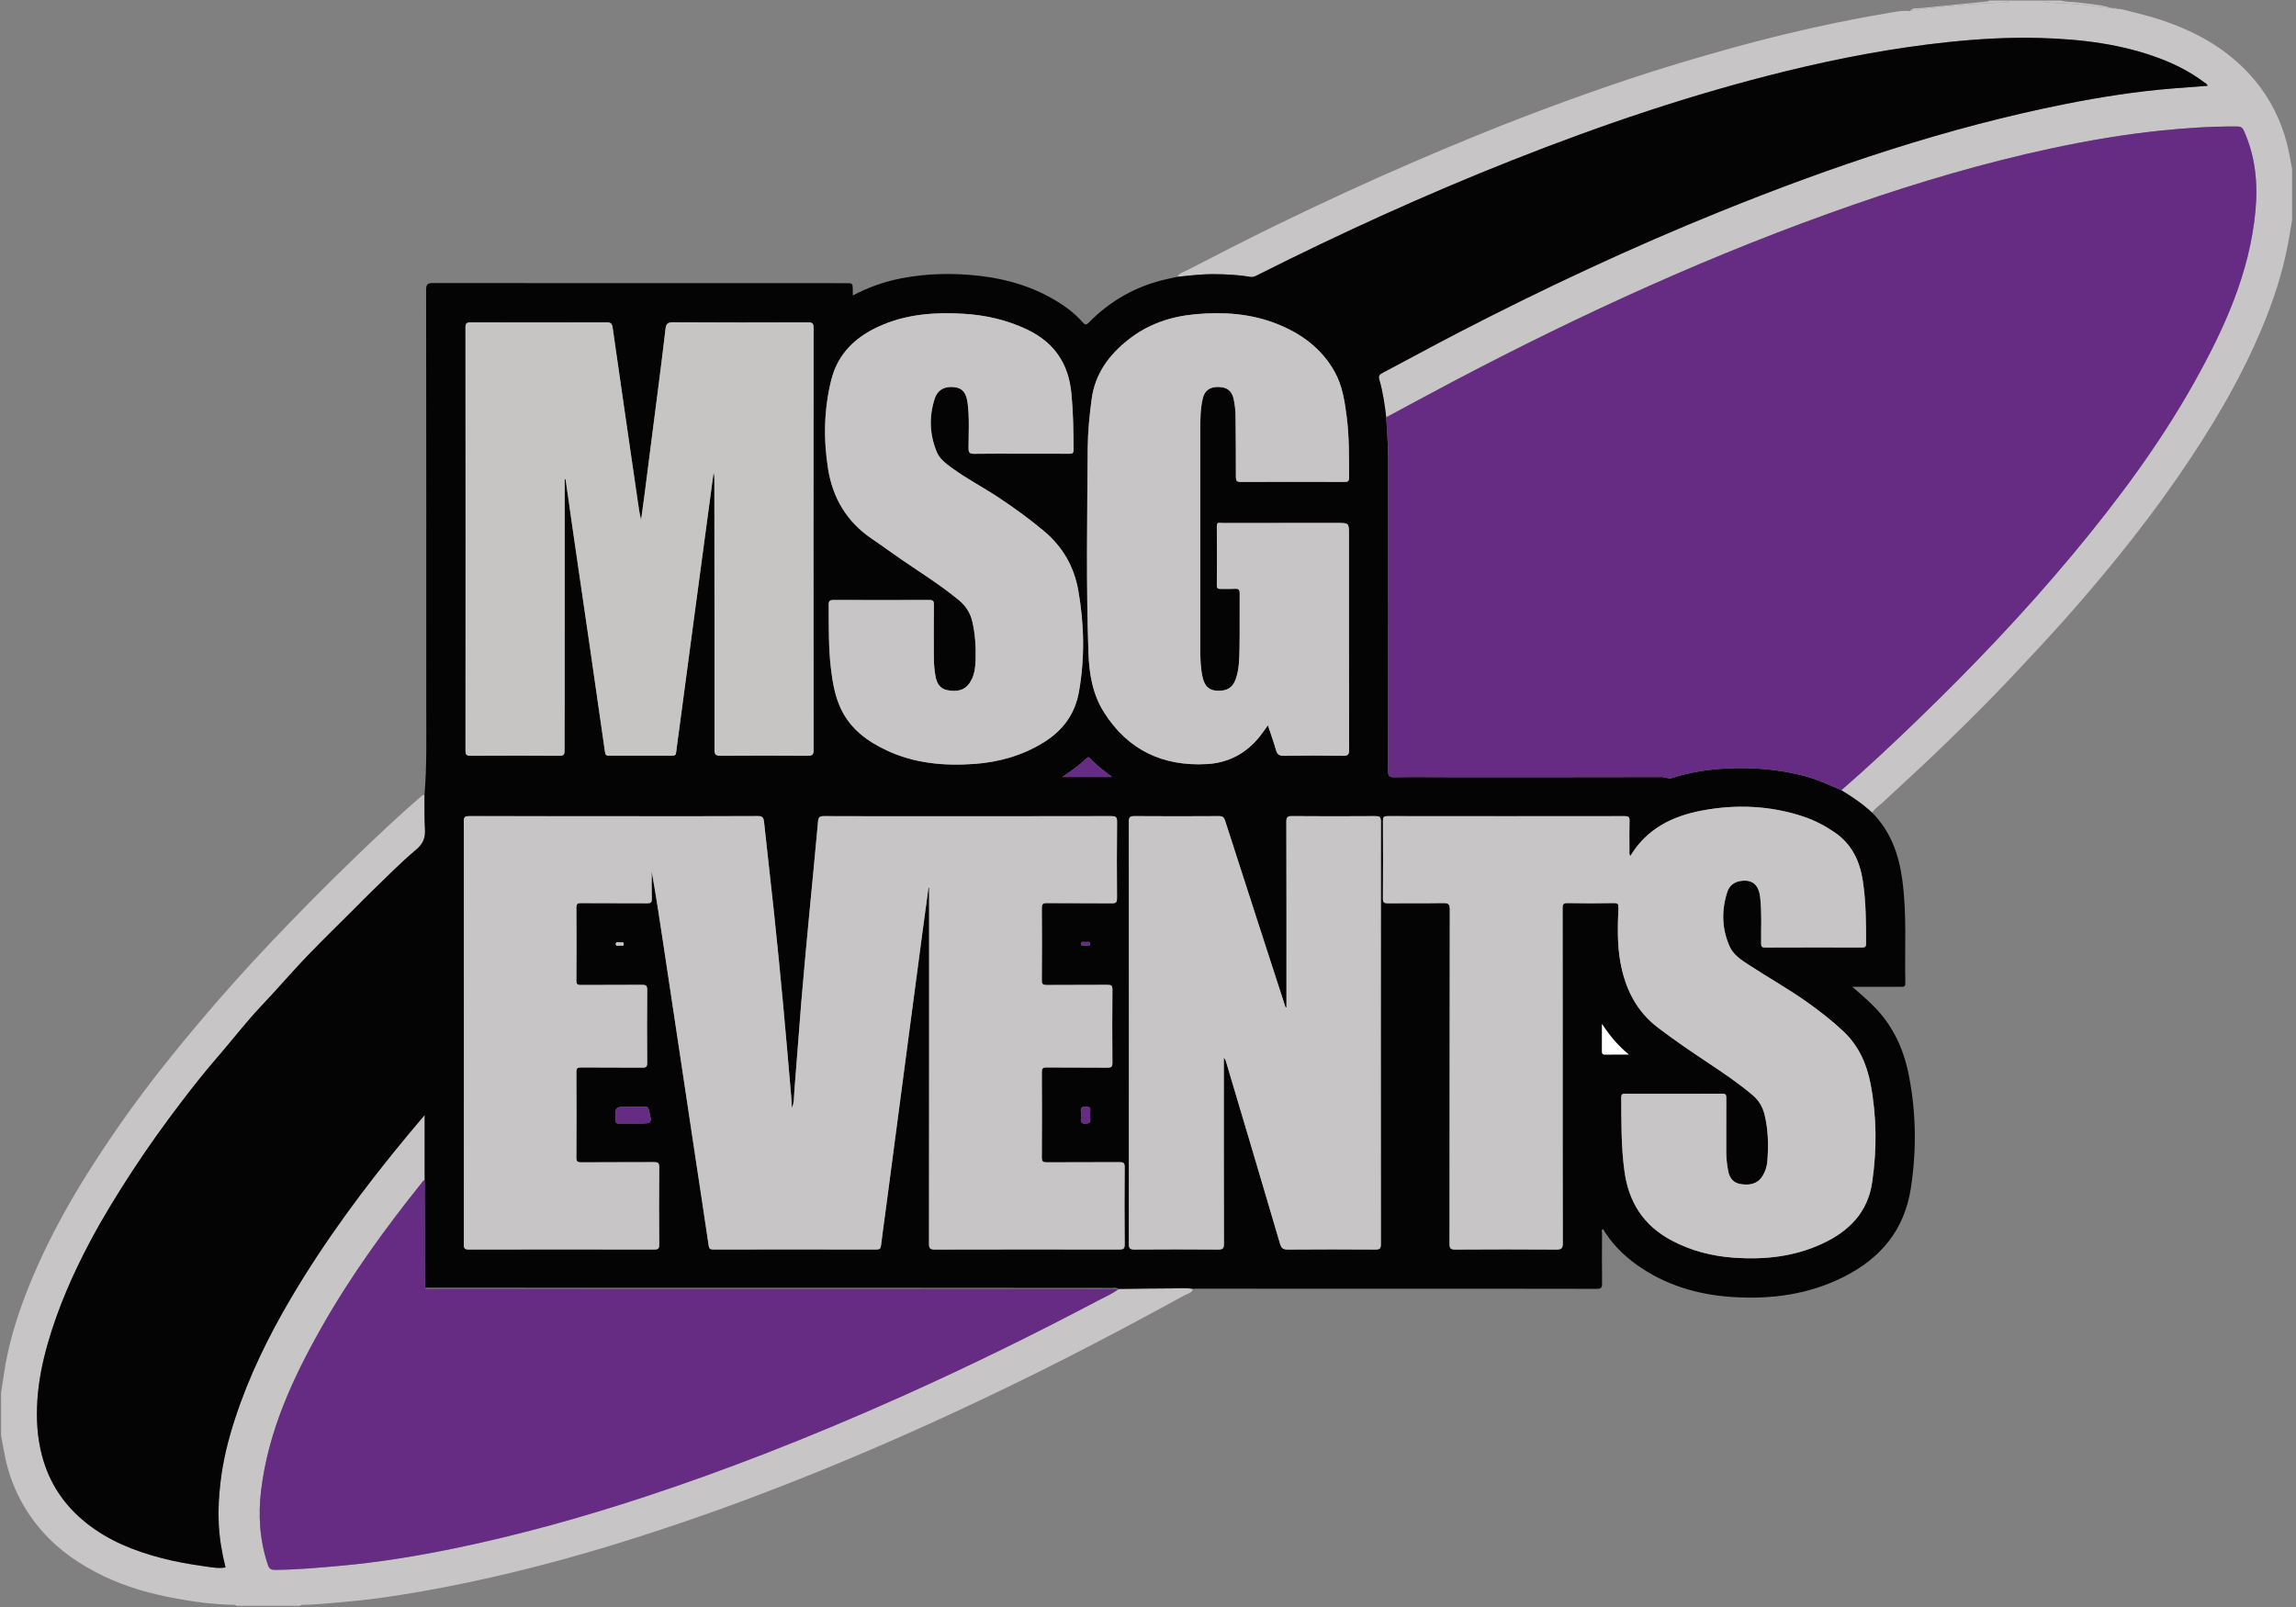 <?xml version="1.0" encoding="UTF-8"?>
<svg width="520px" height="364px" viewBox="0 0 520 364" version="1.1" xmlns="http://www.w3.org/2000/svg" xmlns:xlink="http://www.w3.org/1999/xlink">
    <rect x="0" y="0" width="520" height="364" fill="#808080" stroke="none"/>
    <!-- Generator: Sketch 43 (38999) - http://www.bohemiancoding.com/sketch -->
    <title>logo</title>
    <desc>Created with Sketch.</desc>
    <defs></defs>
    <g id="Page-1" stroke="none" stroke-width="1" fill="none" fill-rule="evenodd">
        <g id="logo">
            <path d="M266.626,62.706 C267.137,61.803 268.139,61.588 268.948,61.172 C275.55,57.774 282.145,54.36 288.82,51.11 C299.142,46.084 309.558,41.259 320.104,36.714 C328.995,32.881 337.936,29.179 346.989,25.752 C358.348,21.452 369.81,17.443 381.458,13.973 C388.619,11.839 395.81,9.818 403.068,8.042 C410.921,6.121 418.83,4.442 426.797,3.103 C428.668,2.788 430.614,2.304 432.58,2.502 C434.078,2.105 435.623,2.025 437.152,1.85 C442.799,1.2 448.46,0.683 454.149,0.569 C454.414,0.564 454.876,0.708 454.8,0.132 L462.96,0.132 C462.916,0.799 463.443,0.549 463.732,0.568 C465.161,0.661 466.592,0.712 468.023,0.777 C471.44,0.934 474.815,1.494 478.215,1.815 L478.184,1.806 C478.611,2.121 479.122,1.964 479.587,2.06 C479.984,1.991 480.359,2.036 480.759,2.144 C483.089,2.777 485.454,3.291 487.762,3.994 C496.6,6.687 504.528,10.858 510.588,18.086 C514.13,22.312 516.536,27.099 517.921,32.403 C518.427,34.338 518.726,36.327 519.119,38.292 L519.119,49.812 C518.807,51.632 518.52,53.457 518.181,55.271 C516.954,61.818 514.88,68.107 512.316,74.241 C507.308,86.215 500.671,97.273 493.322,107.927 C488.98,114.219 484.379,120.315 479.56,126.252 C475.544,131.2 471.427,136.055 467.179,140.806 C463.245,145.206 459.211,149.509 455.162,153.802 C450.692,158.543 446.068,163.127 441.409,167.673 C436.442,172.519 431.309,177.196 426.224,181.919 C425.467,182.622 424.583,183.189 424.009,184.079 C421.878,182.114 419.504,180.481 417.026,178.992 C423.042,173.786 428.834,168.337 434.549,162.809 C446.771,150.992 458.495,138.705 469.38,125.634 C479.594,113.37 489.109,100.606 496.923,86.657 C503.738,74.49 509.49,61.906 510.814,47.77 C511.398,41.525 510.802,35.426 508.201,29.62 C507.88,28.903 507.497,28.651 506.69,28.646 C500.849,28.613 495.039,28.995 489.231,29.599 C480.969,30.459 472.798,31.857 464.685,33.594 C449.466,36.851 434.567,41.243 419.872,46.343 C388.459,57.244 358.311,71.014 328.926,86.506 C323.917,89.147 318.943,91.853 313.952,94.529 C313.611,91.675 313.212,88.827 312.413,86.063 C312.176,85.241 312.311,84.89 313.062,84.495 C318.884,81.435 324.651,78.268 330.493,75.248 C349.829,65.252 369.522,56.025 389.709,47.869 C415.062,37.626 440.891,28.911 467.764,23.56 C475.794,21.961 483.877,20.7 492.044,20.041 C494.688,19.828 497.332,19.637 500.009,19.434 C499.822,18.978 499.438,18.82 499.129,18.588 C496.14,16.347 492.854,14.651 489.374,13.323 C480.53,9.948 471.281,8.858 461.908,8.602 C454.991,8.413 448.088,8.812 441.209,9.536 C428.811,10.84 416.593,13.16 404.489,16.124 C383.319,21.309 362.733,28.286 342.484,36.298 C322.804,44.084 303.569,52.856 284.671,62.376 C284.202,62.612 283.767,62.809 283.202,62.713 C280.518,62.256 277.807,62.13 275.089,62.1 C272.25,62.064 269.44,62.405 266.626,62.706 Z" id="Shape" fill="#C7C5C5"></path>
            <path d="M0.24,315.491 C0.471,313.981 0.709,312.472 0.933,310.961 C1.829,304.919 3.567,299.107 5.742,293.416 C10.698,280.446 17.67,268.566 25.471,257.148 C30.189,250.241 35.242,243.58 40.539,237.102 C44.702,232.011 48.975,227.022 53.355,222.117 C58.809,216.01 64.48,210.117 70.22,204.283 C73.665,200.78 77.167,197.334 80.703,193.929 C85.442,189.366 90.214,184.829 95.209,180.539 C95.477,180.308 95.709,179.997 96.136,180.117 C96.161,182.674 96.082,185.237 96.243,187.784 C96.37,189.8 95.818,191.149 94.164,192.531 C90.66,195.458 87.47,198.762 84.168,201.93 C82.9,203.147 81.681,204.413 80.438,205.657 C76.876,209.218 73.263,212.731 69.766,216.355 C67.012,219.208 64.403,222.2 61.724,225.126 C60.013,226.995 58.24,228.811 56.586,230.73 C54.017,233.71 51.562,236.789 48.99,239.766 C46.17,243.031 43.5,246.418 40.893,249.845 C37.122,254.801 33.498,259.868 30.081,265.085 C26.613,270.38 23.299,275.76 20.336,281.351 C16.466,288.654 13.161,296.197 10.861,304.157 C9.625,308.433 8.742,312.797 8.458,317.219 C8.189,321.399 8.427,325.587 9.511,329.707 C11.154,335.952 14.533,340.978 19.557,344.982 C24.616,349.013 30.452,351.323 36.632,352.934 C39.831,353.768 43.084,354.337 46.345,354.783 C47.883,354.993 49.476,355.327 51.074,355.039 C49.273,347.814 49.15,342.336 49.97,335.457 C50.54,330.669 51.723,325.982 53.22,321.384 C56.35,311.773 60.761,302.76 65.882,294.072 C73.608,280.96 82.652,268.795 92.36,257.103 C93.568,255.648 94.795,254.207 96.177,252.565 L96.177,267.227 C96.006,267.393 95.814,267.541 95.666,267.726 C87.285,278.179 79.427,289 72.817,300.675 C66.299,312.186 60.801,324.097 59.155,337.425 C58.441,343.201 58.81,348.884 60.672,354.449 C61,355.43 61.474,355.596 62.382,355.59 C67.25,355.552 72.088,355.107 76.931,354.676 C85.682,353.898 94.339,352.482 102.933,350.711 C117.548,347.701 131.898,343.688 146.07,339.027 C155.116,336.052 164.07,332.82 172.947,329.38 C183.638,325.237 194.205,320.792 204.666,316.1 C219.584,309.408 234.256,302.204 248.716,294.574 C250.288,293.745 251.941,293.05 253.368,291.958 C257.379,291.912 261.389,291.836 265.4,291.834 C267.014,291.833 268.638,291.645 270.245,291.963 C269.904,292.918 268.912,293.036 268.199,293.43 C259.531,298.203 250.794,302.846 241.981,307.35 C232.81,312.037 223.537,316.509 214.186,320.816 C199.415,327.618 184.429,333.909 169.197,339.61 C160.837,342.739 152.397,345.641 143.894,348.349 C133.17,351.764 122.333,354.775 111.353,357.268 C104.471,358.83 97.551,360.191 90.585,361.289 C86.556,361.924 82.507,362.467 78.432,362.802 C75.105,363.075 71.792,363.502 68.447,363.512 C68.271,363.512 68.096,363.655 67.921,363.732 L53.521,363.732 C53.354,363.519 53.116,363.501 52.873,363.498 C48.457,363.447 44.099,362.848 39.768,362.052 C34.121,361.015 28.62,359.488 23.425,356.98 C18.175,354.446 13.439,351.254 9.546,346.827 C5.261,341.954 2.491,336.377 1.159,330.059 C0.811,328.413 0.545,326.748 0.242,325.093 C0.24,321.891 0.24,318.691 0.24,315.491 Z" id="Shape" fill="#C7C5C5"></path>
            <path d="M450.333,0.298 C450.384,0.296 450.432,0.189 450.48,0.131 L454.8,0.131 C454.875,0.706 454.413,0.563 454.149,0.568 C448.46,0.682 442.799,1.198 437.152,1.849 C435.623,2.025 434.078,2.104 432.58,2.501 C433.242,1.632 434.261,1.949 435.101,1.827" id="Shape" fill="#C7C5C5"></path>
            <path d="M466.801,0.131 C468.055,0.517 469.368,0.386 470.648,0.566 C473.182,0.921 475.754,1.028 478.217,1.814 C474.817,1.493 471.442,0.934 468.025,0.776 C466.594,0.711 465.163,0.66 463.734,0.567 C463.445,0.548 462.918,0.798 462.962,0.131 L466.801,0.131 Z" id="Shape" fill="#C7C5C5"></path>
            <path d="M270.245,291.962 C268.638,291.643 267.014,291.831 265.4,291.833 C261.39,291.835 257.379,291.911 253.369,291.957 L253.319,291.947 C252.887,291.635 252.391,291.764 251.923,291.763 C234.456,291.746 216.989,291.731 199.523,291.727 C176.86,291.722 154.197,291.727 131.534,291.725 C119.783,291.724 108.032,291.716 96.28,291.711 C96.262,291.155 96.229,290.599 96.228,290.043 C96.209,282.438 96.194,274.833 96.178,267.227 L96.178,252.565 C94.796,254.207 93.569,255.648 92.361,257.103 C82.653,268.794 73.61,280.96 65.883,294.072 C60.762,302.76 56.351,311.773 53.221,321.384 C51.723,325.982 50.541,330.669 49.971,335.457 C49.151,342.336 49.274,347.814 51.075,355.039 C49.477,355.327 47.884,354.993 46.346,354.783 C43.085,354.338 39.832,353.768 36.633,352.934 C30.453,351.323 24.616,349.013 19.558,344.982 C14.534,340.978 11.155,335.952 9.512,329.707 C8.428,325.586 8.19,321.398 8.459,317.219 C8.743,312.796 9.626,308.433 10.862,304.157 C13.162,296.198 16.467,288.655 20.337,281.351 C23.3,275.76 26.614,270.38 30.082,265.085 C33.499,259.868 37.123,254.801 40.894,249.845 C43.501,246.418 46.171,243.031 48.991,239.766 C51.563,236.789 54.018,233.71 56.587,230.73 C58.241,228.812 60.014,226.996 61.725,225.126 C64.404,222.2 67.014,219.208 69.767,216.355 C73.265,212.731 76.877,209.218 80.439,205.657 C81.682,204.414 82.901,203.147 84.169,201.93 C87.471,198.762 90.661,195.458 94.165,192.531 C95.819,191.149 96.372,189.8 96.244,187.784 C96.083,185.236 96.162,182.673 96.137,180.117 C96.691,173.563 96.536,166.993 96.537,160.428 C96.544,128.83 96.55,97.232 96.506,65.635 C96.504,64.312 96.92,64.114 98.102,64.116 C129.26,64.146 160.418,64.14 191.576,64.14 C193.133,64.14 193.133,64.14 193.139,65.752 C193.14,66.095 193.139,66.439 193.139,66.924 C196.752,65.03 200.41,63.749 204.258,63.017 C210.193,61.888 216.149,61.81 222.141,62.516 C228.356,63.247 234.193,65.06 239.538,68.348 C241.656,69.651 243.617,71.171 245.256,73.052 C245.772,73.644 246.035,73.634 246.581,73.078 C251.571,67.994 257.548,64.672 264.52,63.163 C265.222,63.012 265.923,62.859 266.624,62.707 C269.438,62.407 272.249,62.065 275.089,62.098 C277.808,62.128 280.519,62.255 283.202,62.711 C283.766,62.807 284.202,62.61 284.671,62.374 C303.569,52.854 322.805,44.082 342.484,36.296 C362.733,28.284 383.319,21.307 404.489,16.122 C416.593,13.158 428.81,10.838 441.209,9.534 C448.088,8.811 454.991,8.411 461.908,8.6 C471.281,8.856 480.53,9.946 489.374,13.321 C492.853,14.649 496.14,16.345 499.129,18.586 C499.438,18.817 499.822,18.976 500.009,19.432 C497.332,19.636 494.688,19.826 492.044,20.039 C483.877,20.698 475.794,21.959 467.764,23.558 C440.891,28.91 415.062,37.624 389.709,47.867 C369.522,56.023 349.829,65.251 330.493,75.246 C324.651,78.266 318.885,81.433 313.062,84.493 C312.311,84.888 312.175,85.239 312.413,86.061 C313.212,88.825 313.611,91.673 313.952,94.526 C314.101,97.514 314.375,100.501 314.379,103.489 C314.414,127.198 314.408,150.907 314.37,174.615 C314.368,175.792 314.679,176.062 315.821,176.045 C320.098,175.979 324.377,176.034 328.655,176.035 C344.567,176.037 360.479,176.046 376.392,176.006 C377.184,176.004 377.891,176.492 378.693,176.23 C382.775,174.899 386.964,174.254 391.255,174.055 C397.117,173.782 402.878,174.264 408.565,175.743 C411.513,176.51 414.253,177.786 417.027,178.989 C419.506,180.478 421.88,182.111 424.01,184.076 C428.16,188.248 430.025,193.429 430.814,199.142 C431.896,206.984 431.348,214.863 431.517,222.725 C431.534,223.522 431.129,223.519 430.555,223.517 C427.356,223.503 424.157,223.511 420.957,223.511 L419.508,223.511 C421.434,225.184 423.146,226.647 424.707,228.273 C428.844,232.58 431.184,237.783 432.319,243.571 C433.986,252.073 434.085,260.608 432.766,269.168 C431.326,278.518 426.024,284.919 417.739,289.14 C409.71,293.23 401.151,294.358 392.304,293.78 C384.407,293.263 377.035,291.062 370.534,286.376 C369.04,285.299 367.646,284.102 366.382,282.761 C365.12,281.424 363.994,279.979 363.038,278.376 C362.627,278.634 362.83,279.029 362.828,279.338 C362.811,283.137 362.785,286.937 362.84,290.735 C362.854,291.683 362.599,291.936 361.645,291.934 C348.968,291.901 336.291,291.914 323.614,291.912 C305.98,291.908 288.346,291.9 270.713,291.896 C270.558,291.895 270.401,291.938 270.245,291.962 Z M179.35,250.941 C179.293,250.024 179.256,249.106 179.177,248.19 C178.576,241.267 177.997,234.342 177.352,227.423 C176.718,220.623 176.046,213.826 175.331,207.034 C174.599,200.083 173.775,193.142 173.042,186.191 C172.94,185.23 172.729,184.843 171.641,184.85 C162.405,184.901 153.168,184.879 143.932,184.879 C131.372,184.879 118.812,184.888 106.253,184.86 C105.36,184.859 105.045,185.024 105.045,186.012 C105.074,217.971 105.073,249.93 105.049,281.889 C105.048,282.781 105.266,283.028 106.175,283.027 C120.175,282.997 134.174,282.997 148.174,283.026 C149.063,283.028 149.31,282.821 149.303,281.908 C149.258,276.068 149.252,270.228 149.306,264.388 C149.315,263.385 148.979,263.23 148.089,263.236 C142.61,263.274 137.129,263.231 131.65,263.278 C130.74,263.286 130.532,263.045 130.538,262.155 C130.579,255.716 130.577,249.276 130.539,242.836 C130.534,241.99 130.752,241.781 131.591,241.789 C136.23,241.833 140.871,241.789 145.51,241.83 C146.346,241.837 146.579,241.615 146.574,240.771 C146.536,235.251 146.525,229.731 146.582,224.212 C146.592,223.193 146.221,223.066 145.353,223.073 C140.753,223.11 136.153,223.075 131.554,223.106 C130.815,223.111 130.533,222.978 130.539,222.147 C130.58,216.627 130.581,211.107 130.538,205.588 C130.531,204.711 130.814,204.558 131.616,204.564 C136.616,204.601 141.616,204.566 146.616,204.6 C147.39,204.605 147.641,204.413 147.619,203.613 C147.562,201.537 147.6,199.458 147.6,197.38 C148.587,202.882 149.417,208.397 150.247,213.911 C151.495,222.199 152.743,230.486 153.989,238.774 C155.223,246.985 156.452,255.197 157.689,263.408 C158.628,269.643 159.59,275.875 160.498,282.116 C160.602,282.835 160.84,283.023 161.539,283.022 C173.859,283.002 186.179,283.001 198.498,283.024 C199.214,283.025 199.449,282.816 199.534,282.113 C199.911,279.022 200.353,275.939 200.763,272.852 C201.685,265.886 202.601,258.919 203.52,251.953 C204.429,245.066 205.339,238.179 206.25,231.292 C207.178,224.286 208.105,217.28 209.039,210.275 C209.448,207.204 209.872,204.135 210.289,201.065 C210.336,201.071 210.383,201.078 210.43,201.084 L210.43,201.924 C210.43,228.523 210.437,255.123 210.404,281.722 C210.403,282.794 210.679,283.036 211.727,283.033 C225.646,282.996 239.566,283.001 253.486,283.025 C254.366,283.026 254.729,282.89 254.72,281.873 C254.665,276.034 254.671,270.193 254.717,264.354 C254.724,263.424 254.438,263.233 253.565,263.239 C248.086,263.278 242.606,263.243 237.126,263.276 C236.289,263.281 235.943,263.147 235.951,262.184 C235.997,255.744 235.99,249.304 235.956,242.864 C235.952,242.037 236.149,241.785 237.005,241.793 C241.605,241.836 246.205,241.789 250.804,241.835 C251.689,241.844 251.949,241.642 251.941,240.723 C251.895,235.203 251.892,229.683 251.943,224.164 C251.952,223.209 251.633,223.067 250.785,223.075 C246.225,223.115 241.665,223.073 237.105,223.113 C236.256,223.121 235.939,222.98 235.949,222.024 C236.002,216.585 235.995,211.144 235.954,205.705 C235.948,204.828 236.141,204.553 237.066,204.562 C241.985,204.611 246.906,204.555 251.825,204.611 C252.807,204.622 252.989,204.312 252.983,203.409 C252.944,197.649 252.926,191.889 252.995,186.13 C253.008,185.019 252.663,184.858 251.665,184.86 C237.508,184.892 223.352,184.882 209.195,184.882 C201.675,184.882 194.155,184.899 186.636,184.861 C185.694,184.856 185.364,185.059 185.274,186.073 C184.661,193.035 183.951,199.989 183.298,206.948 C182.672,213.629 182.038,220.309 181.479,226.995 C180.919,233.682 180.476,240.377 179.914,247.063 C179.803,248.348 179.925,249.676 179.35,250.941 Z M369.236,193.9 C368.923,193.415 369.045,193.012 369.042,192.635 C369.028,190.395 368.996,188.154 369.056,185.916 C369.078,185.052 368.785,184.862 367.969,184.863 C350.049,184.884 332.129,184.884 314.21,184.862 C313.415,184.861 313.208,185.085 313.212,185.867 C313.243,191.746 313.253,197.627 313.205,203.506 C313.197,204.455 313.511,204.61 314.364,204.602 C318.524,204.56 322.684,204.625 326.843,204.555 C327.989,204.536 328.357,204.742 328.355,206.008 C328.308,231.247 328.328,256.487 328.293,281.726 C328.292,282.788 328.549,283.04 329.603,283.033 C337.243,282.983 344.882,282.979 352.522,283.035 C353.712,283.044 353.944,282.682 353.941,281.558 C353.903,266.278 353.915,250.999 353.915,235.719 C353.915,225.719 353.925,215.719 353.898,205.72 C353.896,204.891 354.003,204.537 354.976,204.556 C358.495,204.624 362.016,204.625 365.535,204.556 C366.524,204.536 366.571,204.879 366.538,205.712 C366.377,209.786 366.254,213.866 366.98,217.907 C368.055,223.88 370.558,229.023 375.518,232.792 C379.21,235.598 383.039,238.201 386.896,240.77 C390.354,243.073 393.802,245.387 396.974,248.089 C398.341,249.254 399.19,250.675 399.618,252.389 C400.49,255.88 400.551,259.428 400.275,262.984 C400.182,264.172 399.836,265.331 399.183,266.372 C398.002,268.254 396.208,268.514 394.245,268.21 C392.515,267.942 391.674,266.785 391.373,265.123 C391.124,263.743 390.967,262.358 390.964,260.959 C390.955,256.879 390.949,252.799 390.973,248.719 C390.977,248.06 390.916,247.734 390.096,247.738 C382.737,247.774 375.376,247.765 368.017,247.748 C367.422,247.747 367.184,247.867 367.187,248.529 C367.211,254.123 367.152,259.71 367.91,265.282 C368.872,272.354 372.263,277.637 378.642,281.003 C383.067,283.337 387.774,284.535 392.716,284.883 C399.619,285.368 406.344,284.661 412.714,281.702 C418.761,278.893 423.005,274.661 424.013,267.768 C425.098,260.355 425.053,252.963 423.661,245.593 C422.789,240.969 420.938,236.856 417.451,233.571 C414.972,231.236 412.298,229.152 409.533,227.174 C405.178,224.059 400.497,221.453 396.025,218.522 C394.354,217.426 392.584,216.289 391.747,214.42 C389.946,210.403 389.853,206.218 391.197,202.043 C391.636,200.68 392.691,199.787 394.168,199.558 C396.892,199.135 398.334,200.386 398.657,203.326 C399.034,206.757 398.83,210.196 398.867,213.631 C398.874,214.291 398.926,214.63 399.748,214.627 C407.067,214.593 414.387,214.602 421.707,214.617 C422.34,214.618 422.627,214.491 422.628,213.764 C422.637,209.047 422.608,204.337 421.915,199.652 C421.236,195.068 419.415,191.188 415.465,188.503 C413.275,187.014 410.949,185.795 408.442,184.962 C400.919,182.463 393.217,182.139 385.491,183.591 C378.814,184.845 372.979,187.677 369.236,193.9 Z M127.892,108.526 C127.949,108.522 128.006,108.519 128.062,108.515 C128.097,108.701 128.139,108.886 128.166,109.073 C128.754,113.182 129.332,117.293 129.928,121.401 C131.173,129.972 132.431,138.541 133.677,147.112 C134.802,154.854 135.924,162.596 137.021,170.341 C137.104,170.924 137.264,171.177 137.891,171.174 C142.69,171.155 147.49,171.159 152.288,171.17 C152.817,171.171 153.064,171.022 153.129,170.441 C153.323,168.696 153.59,166.96 153.822,165.219 C154.899,157.146 155.97,149.073 157.05,141.001 C158.135,132.89 159.227,124.779 160.318,116.668 C160.748,113.472 161.181,110.277 161.612,107.082 C161.789,107.609 161.788,108.125 161.789,108.641 C161.808,129.037 161.837,149.433 161.817,169.829 C161.816,170.983 162.18,171.193 163.232,171.186 C169.791,171.142 176.35,171.142 182.909,171.186 C183.924,171.193 184.264,170.995 184.263,169.889 C184.23,138.014 184.232,106.139 184.259,74.264 C184.26,73.261 183.988,73.01 183.002,73.013 C172.804,73.049 162.605,73.065 152.407,72.997 C151.108,72.988 150.847,73.457 150.719,74.579 C150.185,79.259 149.574,83.931 148.979,88.604 C147.964,96.564 146.943,104.523 145.917,112.482 C145.69,114.244 145.435,116.003 145.192,117.762 C144.824,116.313 144.638,114.889 144.431,113.468 C142.531,100.395 140.614,87.324 138.754,74.246 C138.615,73.275 138.321,73.011 137.361,73.014 C127.123,73.048 116.884,73.045 106.646,73.018 C105.756,73.016 105.419,73.176 105.42,74.177 C105.449,106.132 105.448,138.087 105.425,170.042 C105.425,170.94 105.662,171.189 106.564,171.184 C113.283,171.147 120.002,171.146 126.72,171.184 C127.629,171.189 127.864,170.928 127.856,170.037 C127.825,166.399 127.888,162.76 127.889,159.122 C127.895,142.725 127.891,126.327 127.891,109.93 C127.892,109.463 127.892,108.995 127.892,108.526 Z M291.36,228.226 C291.026,228.15 291.057,227.9 291.006,227.739 C286.481,213.797 281.956,199.855 277.468,185.901 C277.219,185.126 276.924,184.853 276.086,184.858 C269.688,184.898 263.289,184.904 256.891,184.856 C255.863,184.848 255.663,185.171 255.664,186.138 C255.69,218.011 255.69,249.883 255.664,281.756 C255.664,282.738 255.9,283.038 256.915,283.03 C263.233,282.983 269.552,282.981 275.871,283.031 C276.915,283.039 277.201,282.794 277.198,281.719 C277.158,268.082 277.172,254.445 277.172,240.808 L277.172,239.597 C277.446,239.842 277.558,240.087 277.633,240.341 C281.734,254.127 285.844,267.909 289.9,281.708 C290.207,282.75 290.629,283.043 291.692,283.034 C298.29,282.98 304.889,282.984 311.487,283.032 C312.475,283.039 312.745,282.805 312.744,281.798 C312.717,249.885 312.716,217.972 312.749,186.06 C312.75,185.002 312.419,184.852 311.476,184.858 C305.198,184.9 298.919,184.907 292.641,184.854 C291.601,184.845 291.331,185.079 291.334,186.146 C291.376,199.743 291.361,213.34 291.361,226.937 C291.36,227.358 291.36,227.78 291.36,228.226 Z M287.159,164.283 C287.815,166.272 288.461,168.075 288.995,169.911 C289.269,170.852 289.687,171.212 290.731,171.196 C295.21,171.126 299.69,171.13 304.169,171.192 C305.247,171.207 305.55,170.948 305.547,169.834 C305.507,153.595 305.52,137.357 305.52,121.118 C305.52,118.451 305.52,118.451 302.89,118.451 C294.171,118.451 285.452,118.448 276.733,118.459 C276.247,118.46 275.584,118.171 275.591,119.167 C275.623,123.646 275.617,128.126 275.592,132.606 C275.589,133.276 275.863,133.411 276.45,133.393 C277.529,133.36 278.613,133.435 279.688,133.367 C280.527,133.314 280.775,133.582 280.766,134.432 C280.724,138.671 280.808,142.912 280.722,147.15 C280.676,149.416 280.633,151.713 279.845,153.891 C279.155,155.797 277.851,156.571 275.617,156.455 C273.851,156.363 272.844,155.45 272.387,153.493 C271.874,151.297 271.845,149.054 271.843,146.82 C271.826,130.381 271.825,113.943 271.843,97.504 C271.846,95.07 271.841,92.622 272.407,90.231 C272.824,88.469 274.017,87.621 275.925,87.649 C277.883,87.678 278.979,88.512 279.381,90.299 C279.672,91.589 279.815,92.902 279.83,94.218 C279.882,98.816 279.918,103.415 279.903,108.013 C279.9,108.884 280.086,109.17 281.017,109.165 C288.856,109.125 296.695,109.132 304.535,109.159 C305.301,109.162 305.54,108.984 305.539,108.18 C305.532,103.582 305.585,98.982 305.003,94.411 C304.554,90.886 304.026,87.35 302.262,84.191 C299.302,78.895 294.675,75.523 289.148,73.343 C283.231,71.01 277.046,70.601 270.768,71.172 C265.164,71.681 260.023,73.402 255.55,76.935 C251.126,80.43 248,84.679 247.235,90.433 C246.75,94.081 246.376,97.743 246.349,101.413 C246.238,116.926 245.977,132.44 246.515,147.95 C246.678,152.626 247.445,157.2 249.971,161.239 C255.366,169.871 263.337,173.636 273.363,173.067 C278.16,172.795 282.182,170.69 285.237,166.905 C285.883,166.107 286.454,165.25 287.159,164.283 Z M231.267,102.766 C234.907,102.766 238.546,102.747 242.185,102.782 C242.904,102.789 243.142,102.619 243.139,101.859 C243.121,97.583 243.064,93.317 242.646,89.049 C241.99,82.346 238.768,77.583 232.66,74.661 C228.041,72.452 223.187,71.363 218.125,71.064 C211.93,70.698 205.827,71.124 200.007,73.528 C194.17,75.94 189.807,79.805 188.242,86.149 C186.605,92.786 186.468,99.537 187.554,106.26 C188.619,112.847 191.81,118.22 197.435,122.023 C199.75,123.588 201.996,125.257 204.303,126.834 C208.653,129.808 213.13,132.597 217.2,135.971 C218.74,137.247 219.736,138.79 220.197,140.733 C220.875,143.595 221.044,146.504 220.956,149.418 C220.9,151.285 220.687,153.177 219.545,154.782 C218.294,156.54 216.482,156.684 214.596,156.34 C212.929,156.036 212.169,154.83 211.883,153.232 C211.643,151.89 211.508,150.54 211.5,149.184 C211.478,145.104 211.466,141.024 211.513,136.945 C211.523,136.083 211.261,135.898 210.44,135.902 C203.241,135.934 196.042,135.934 188.842,135.902 C187.994,135.899 187.674,136.04 187.683,136.995 C187.729,141.75 187.617,146.509 188.171,151.245 C188.544,154.422 189.061,157.579 190.43,160.503 C192.598,165.131 196.46,167.955 200.943,170.031 C207.2,172.929 213.841,173.519 220.614,173.043 C226.223,172.648 231.511,171.158 236.344,168.176 C240.692,165.493 243.46,161.78 244.363,156.688 C245.717,149.045 245.559,141.418 244.223,133.804 C243.27,128.378 240.7,123.868 236.447,120.299 C233.196,117.57 229.773,115.092 226.243,112.745 C222.72,110.402 218.942,108.462 215.527,105.952 C214.203,104.979 212.831,103.969 212.181,102.42 C210.529,98.489 210.377,94.419 211.668,90.375 C212.355,88.223 214.04,87.403 216.307,87.714 C218.02,87.949 218.852,89.029 219.149,91.314 C219.588,94.702 219.366,98.104 219.354,101.499 C219.35,102.617 219.699,102.809 220.708,102.791 C224.227,102.729 227.747,102.766 231.267,102.766 Z M143.369,254.485 L144.567,254.485 C147.744,254.485 147.724,254.49 146.945,251.379 C146.811,250.843 146.631,250.666 146.091,250.681 C144.814,250.716 143.535,250.692 142.258,250.692 C139.279,250.692 139.279,250.692 139.441,253.674 C139.443,253.714 139.445,253.754 139.441,253.794 C139.389,254.308 139.619,254.503 140.134,254.491 C141.212,254.467 142.291,254.484 143.369,254.485 Z M251.836,176 C249.941,174.519 248.249,173.27 246.821,171.719 C246.642,171.525 246.443,171.426 246.211,171.65 C244.566,173.234 242.723,174.574 240.609,176.001 C244.447,176 247.976,176 251.836,176 Z M368.885,238.859 C366.343,236.766 364.508,234.517 362.82,231.937 C362.82,234.128 362.832,236.108 362.812,238.088 C362.807,238.606 362.889,238.888 363.518,238.873 C365.177,238.833 366.838,238.859 368.885,238.859 Z M246.914,252.627 C246.914,252.308 246.879,251.983 246.921,251.67 C247.028,250.866 246.677,250.69 245.911,250.66 C244.989,250.624 244.697,250.927 244.803,251.809 C244.869,252.36 244.862,252.931 244.804,253.484 C244.721,254.276 245.02,254.519 245.809,254.509 C246.584,254.499 247.052,254.366 246.92,253.465 C246.88,253.191 246.914,252.907 246.914,252.627 Z M245.86,214.236 C246.203,214.069 246.868,214.506 246.868,213.801 C246.869,213.132 246.231,213.384 245.861,213.385 C245.493,213.385 244.859,213.133 244.858,213.801 C244.857,214.509 245.52,214.068 245.86,214.236 Z M140.304,214.236 C140.592,214.03 141.237,214.541 141.271,213.838 C141.296,213.335 140.772,213.407 140.456,213.457 C140.105,213.513 139.479,213.112 139.464,213.857 C139.452,214.444 139.988,214.112 140.304,214.236 Z" id="Shape" fill="#040404"></path>
            <path d="M417.028,178.989 C414.254,177.786 411.514,176.51 408.566,175.743 C402.879,174.264 397.119,173.783 391.256,174.055 C386.965,174.254 382.777,174.899 378.694,176.23 C377.892,176.492 377.185,176.004 376.393,176.006 C360.48,176.046 344.568,176.037 328.656,176.035 C324.378,176.035 320.099,175.979 315.822,176.045 C314.679,176.063 314.369,175.793 314.371,174.615 C314.409,150.907 314.415,127.198 314.38,103.489 C314.376,100.501 314.103,97.514 313.953,94.526 C318.943,91.851 323.918,89.144 328.927,86.504 C358.313,71.013 388.46,57.242 419.873,46.341 C434.568,41.241 449.468,36.849 464.686,33.592 C472.799,31.855 480.97,30.457 489.232,29.597 C495.04,28.993 500.85,28.611 506.691,28.644 C507.498,28.648 507.88,28.9 508.202,29.618 C510.804,35.424 511.399,41.523 510.815,47.768 C509.492,61.903 503.74,74.488 496.924,86.655 C489.111,100.604 479.595,113.368 469.381,125.632 C458.496,138.703 446.772,150.99 434.55,162.807 C428.836,168.333 423.044,173.783 417.028,178.989 Z" id="Shape" fill="#662C83"></path>
            <path d="M478.186,1.804 C478.652,1.902 479.177,1.664 479.589,2.058 C479.123,1.962 478.612,2.119 478.186,1.804 Z" id="Shape" fill="#C7C5C5"></path>
            <path d="M96.177,267.227 C96.193,274.832 96.208,282.437 96.227,290.043 C96.228,290.599 96.261,291.155 96.279,291.711 C96.672,292.138 97.184,291.921 97.633,291.922 C118.383,291.935 139.133,291.933 159.883,291.933 C182.872,291.933 205.861,291.932 228.85,291.933 C237.006,291.933 245.162,291.941 253.318,291.946 L253.368,291.956 C251.941,293.047 250.287,293.743 248.716,294.572 C234.256,302.202 219.584,309.406 204.666,316.098 C194.205,320.79 183.638,325.235 172.947,329.378 C164.07,332.818 155.116,336.051 146.07,339.025 C131.898,343.685 117.548,347.699 102.933,350.709 C94.339,352.48 85.683,353.896 76.931,354.674 C72.088,355.105 67.25,355.55 62.382,355.588 C61.474,355.595 61,355.429 60.672,354.447 C58.81,348.882 58.442,343.199 59.155,337.423 C60.801,324.096 66.3,312.185 72.817,300.673 C79.427,288.998 87.285,278.176 95.666,267.724 C95.814,267.541 96.006,267.392 96.177,267.227 Z" id="Shape" fill="#662C83"></path>
            <path d="M179.35,250.941 C179.926,249.676 179.803,248.348 179.912,247.061 C180.474,240.375 180.918,233.679 181.477,226.993 C182.036,220.307 182.67,213.627 183.296,206.946 C183.949,199.987 184.659,193.033 185.272,186.071 C185.361,185.057 185.692,184.854 186.634,184.859 C194.154,184.896 201.674,184.88 209.193,184.88 C223.35,184.88 237.506,184.89 251.663,184.858 C252.661,184.856 253.006,185.017 252.993,186.128 C252.925,191.887 252.942,197.648 252.981,203.407 C252.987,204.31 252.805,204.62 251.823,204.609 C246.904,204.552 241.984,204.609 237.064,204.56 C236.139,204.551 235.946,204.825 235.952,205.703 C235.993,211.142 236,216.583 235.947,222.022 C235.938,222.978 236.255,223.119 237.103,223.111 C241.663,223.071 246.223,223.113 250.783,223.073 C251.631,223.065 251.95,223.208 251.941,224.162 C251.89,229.682 251.893,235.202 251.939,240.721 C251.947,241.64 251.688,241.842 250.802,241.833 C246.203,241.786 241.602,241.834 237.003,241.791 C236.147,241.783 235.95,242.035 235.954,242.862 C235.988,249.302 235.995,255.742 235.949,262.182 C235.942,263.144 236.287,263.279 237.124,263.274 C242.604,263.241 248.084,263.276 253.563,263.237 C254.436,263.231 254.722,263.422 254.715,264.352 C254.67,270.191 254.664,276.032 254.718,281.871 C254.727,282.888 254.364,283.025 253.484,283.023 C239.564,283 225.644,282.994 211.725,283.031 C210.677,283.034 210.401,282.792 210.402,281.72 C210.435,255.12 210.428,228.521 210.428,201.922 L210.428,201.082 C210.381,201.076 210.334,201.069 210.287,201.063 C209.87,204.133 209.446,207.202 209.037,210.273 C208.103,217.278 207.176,224.284 206.248,231.29 C205.337,238.177 204.427,245.064 203.518,251.951 C202.599,258.917 201.683,265.885 200.761,272.85 C200.352,275.937 199.909,279.02 199.532,282.111 C199.447,282.814 199.212,283.024 198.496,283.022 C186.176,282.999 173.856,283 161.537,283.02 C160.839,283.021 160.601,282.833 160.496,282.114 C159.589,275.874 158.626,269.642 157.687,263.406 C156.45,255.195 155.222,246.983 153.987,238.772 C152.741,230.484 151.492,222.197 150.245,213.909 C149.415,208.394 148.585,202.88 147.598,197.378 C147.598,199.456 147.56,201.535 147.617,203.611 C147.639,204.412 147.388,204.604 146.614,204.598 C141.614,204.564 136.614,204.599 131.614,204.562 C130.812,204.556 130.529,204.709 130.536,205.586 C130.579,211.106 130.578,216.626 130.537,222.145 C130.531,222.976 130.813,223.109 131.552,223.104 C136.152,223.074 140.752,223.108 145.351,223.071 C146.219,223.064 146.59,223.191 146.58,224.21 C146.523,229.73 146.535,235.25 146.572,240.769 C146.577,241.612 146.344,241.835 145.508,241.828 C140.868,241.787 136.228,241.831 131.589,241.787 C130.75,241.779 130.532,241.988 130.537,242.834 C130.575,249.274 130.577,255.714 130.536,262.153 C130.53,263.043 130.738,263.284 131.648,263.276 C137.127,263.229 142.608,263.272 148.087,263.234 C148.977,263.228 149.313,263.383 149.304,264.386 C149.25,270.226 149.255,276.066 149.301,281.906 C149.308,282.819 149.061,283.026 148.172,283.024 C134.172,282.995 120.172,282.995 106.173,283.025 C105.263,283.026 105.046,282.779 105.047,281.887 C105.07,249.928 105.071,217.969 105.043,186.01 C105.042,185.021 105.358,184.856 106.251,184.858 C118.811,184.885 131.371,184.877 143.93,184.877 C153.166,184.877 162.403,184.899 171.639,184.848 C172.727,184.842 172.938,185.228 173.04,186.189 C173.773,193.14 174.597,200.081 175.329,207.032 C176.044,213.824 176.716,220.621 177.35,227.421 C177.995,234.34 178.574,241.265 179.175,248.188 C179.256,249.105 179.293,250.024 179.35,250.941 Z" id="Shape" fill="#C7C5C5"></path>
            <path d="M369.236,193.9 C372.979,187.677 378.814,184.845 385.49,183.59 C393.217,182.137 400.918,182.462 408.441,184.961 C410.949,185.794 413.274,187.013 415.464,188.502 C419.414,191.187 421.235,195.066 421.914,199.651 C422.607,204.336 422.636,209.046 422.627,213.763 C422.626,214.49 422.339,214.617 421.706,214.616 C414.386,214.6 407.066,214.592 399.747,214.626 C398.925,214.629 398.873,214.29 398.866,213.63 C398.829,210.195 399.033,206.756 398.656,203.325 C398.333,200.386 396.89,199.134 394.167,199.557 C392.69,199.786 391.636,200.679 391.196,202.042 C389.852,206.217 389.945,210.403 391.746,214.419 C392.583,216.287 394.353,217.425 396.024,218.521 C400.496,221.452 405.176,224.059 409.532,227.173 C412.297,229.151 414.971,231.235 417.45,233.57 C420.937,236.855 422.788,240.968 423.66,245.592 C425.052,252.963 425.097,260.354 424.012,267.767 C423.004,274.66 418.76,278.892 412.713,281.701 C406.343,284.66 399.618,285.367 392.715,284.882 C387.773,284.534 383.066,283.337 378.641,281.002 C372.261,277.637 368.87,272.354 367.909,265.281 C367.151,259.709 367.211,254.122 367.186,248.528 C367.183,247.866 367.421,247.746 368.016,247.747 C375.375,247.764 382.736,247.773 390.095,247.737 C390.915,247.733 390.976,248.06 390.972,248.718 C390.949,252.798 390.954,256.878 390.963,260.958 C390.966,262.357 391.123,263.742 391.372,265.122 C391.673,266.784 392.514,267.941 394.244,268.209 C396.208,268.513 398.002,268.253 399.182,266.371 C399.834,265.33 400.181,264.171 400.274,262.983 C400.549,259.427 400.489,255.879 399.617,252.388 C399.189,250.674 398.341,249.252 396.973,248.088 C393.801,245.385 390.353,243.072 386.895,240.769 C383.039,238.2 379.209,235.597 375.517,232.791 C370.557,229.021 368.054,223.878 366.979,217.906 C366.252,213.865 366.375,209.784 366.537,205.711 C366.57,204.878 366.523,204.536 365.534,204.555 C362.015,204.624 358.494,204.623 354.975,204.555 C354.002,204.536 353.895,204.89 353.897,205.719 C353.923,215.719 353.914,225.719 353.914,235.718 C353.914,250.998 353.902,266.277 353.94,281.557 C353.943,282.681 353.711,283.043 352.521,283.034 C344.881,282.978 337.242,282.982 329.602,283.032 C328.548,283.039 328.291,282.787 328.292,281.725 C328.326,256.486 328.307,231.246 328.354,206.007 C328.356,204.741 327.989,204.535 326.842,204.554 C322.683,204.624 318.523,204.558 314.363,204.601 C313.509,204.61 313.196,204.455 313.204,203.505 C313.252,197.626 313.242,191.745 313.211,185.866 C313.207,185.084 313.414,184.86 314.209,184.861 C332.128,184.883 350.048,184.883 367.968,184.862 C368.783,184.861 369.077,185.051 369.055,185.915 C368.995,188.153 369.028,190.394 369.041,192.634 C369.045,193.012 368.923,193.415 369.236,193.9 Z" id="Shape" fill="#C7C5C5"></path>
            <path d="M127.892,108.526 L127.892,109.932 C127.892,126.329 127.896,142.727 127.89,159.124 C127.889,162.762 127.826,166.401 127.857,170.039 C127.865,170.931 127.63,171.191 126.721,171.186 C120.003,171.148 113.283,171.148 106.565,171.186 C105.664,171.191 105.426,170.942 105.426,170.044 C105.449,138.089 105.45,106.134 105.421,74.179 C105.42,73.178 105.757,73.018 106.647,73.02 C116.885,73.047 127.124,73.05 137.362,73.016 C138.322,73.013 138.616,73.277 138.755,74.248 C140.615,87.327 142.532,100.397 144.432,113.47 C144.639,114.891 144.825,116.316 145.193,117.764 C145.435,116.004 145.691,114.246 145.918,112.484 C146.943,104.526 147.965,96.567 148.98,88.606 C149.576,83.933 150.187,79.261 150.72,74.581 C150.848,73.46 151.108,72.991 152.408,72.999 C162.606,73.067 172.804,73.05 183.003,73.015 C183.989,73.012 184.261,73.263 184.26,74.266 C184.233,106.141 184.231,138.016 184.264,169.891 C184.265,170.996 183.925,171.195 182.91,171.188 C176.351,171.143 169.792,171.143 163.233,171.188 C162.181,171.195 161.816,170.985 161.818,169.831 C161.839,149.435 161.809,129.039 161.79,108.643 C161.79,108.127 161.79,107.612 161.613,107.084 C161.182,110.279 160.748,113.474 160.319,116.67 C159.228,124.78 158.136,132.891 157.051,141.003 C155.971,149.075 154.9,157.148 153.823,165.221 C153.591,166.962 153.324,168.699 153.13,170.443 C153.066,171.024 152.818,171.172 152.289,171.172 C147.49,171.161 142.691,171.157 137.892,171.176 C137.265,171.178 137.105,170.926 137.022,170.343 C135.925,162.597 134.803,154.855 133.678,147.114 C132.433,138.543 131.174,129.974 129.929,121.403 C129.332,117.295 128.755,113.184 128.167,109.075 C128.14,108.888 128.098,108.703 128.063,108.517 C128.005,108.519 127.949,108.522 127.892,108.526 Z" id="Shape" fill="#C6C5C4"></path>
            <path d="M291.36,228.226 L291.36,226.936 C291.36,213.339 291.375,199.742 291.333,186.145 C291.33,185.078 291.6,184.844 292.64,184.853 C298.918,184.906 305.197,184.9 311.475,184.857 C312.418,184.851 312.749,185.001 312.748,186.059 C312.715,217.972 312.716,249.885 312.743,281.797 C312.744,282.804 312.474,283.038 311.486,283.031 C304.888,282.984 298.289,282.979 291.691,283.033 C290.628,283.042 290.206,282.75 289.899,281.707 C285.843,267.908 281.733,254.126 277.632,240.34 C277.557,240.086 277.445,239.841 277.171,239.596 L277.171,240.807 C277.171,254.444 277.157,268.081 277.197,281.718 C277.2,282.794 276.914,283.039 275.87,283.03 C269.552,282.979 263.233,282.982 256.914,283.029 C255.899,283.036 255.663,282.737 255.663,281.755 C255.688,249.882 255.688,218.009 255.663,186.137 C255.662,185.17 255.861,184.847 256.89,184.855 C263.288,184.903 269.687,184.897 276.085,184.857 C276.923,184.852 277.218,185.126 277.467,185.9 C281.955,199.854 286.48,213.796 291.005,227.738 C291.058,227.899 291.026,228.149 291.36,228.226 Z" id="Shape" fill="#C7C5C5"></path>
            <path d="M287.159,164.283 C286.454,165.249 285.883,166.107 285.237,166.906 C282.182,170.69 278.161,172.795 273.363,173.068 C263.337,173.637 255.366,169.872 249.971,161.24 C247.446,157.2 246.678,152.627 246.515,147.951 C245.977,132.441 246.239,116.927 246.349,101.414 C246.375,97.744 246.749,94.081 247.235,90.434 C248,84.68 251.127,80.431 255.55,76.936 C260.023,73.403 265.164,71.683 270.768,71.173 C277.046,70.602 283.231,71.011 289.148,73.344 C294.675,75.524 299.302,78.896 302.262,84.192 C304.027,87.351 304.554,90.886 305.003,94.412 C305.585,98.983 305.532,103.583 305.539,108.181 C305.54,108.984 305.301,109.162 304.535,109.16 C296.695,109.133 288.856,109.126 281.017,109.166 C280.085,109.17 279.9,108.884 279.903,108.014 C279.918,103.415 279.882,98.817 279.83,94.219 C279.814,92.903 279.672,91.589 279.381,90.3 C278.979,88.513 277.883,87.678 275.925,87.65 C274.017,87.622 272.824,88.47 272.407,90.232 C271.841,92.624 271.846,95.071 271.843,97.505 C271.824,113.943 271.825,130.382 271.843,146.821 C271.845,149.055 271.874,151.298 272.387,153.494 C272.845,155.451 273.852,156.364 275.617,156.456 C277.85,156.572 279.154,155.797 279.845,153.892 C280.633,151.714 280.676,149.417 280.722,147.151 C280.808,142.913 280.724,138.672 280.766,134.433 C280.775,133.583 280.527,133.315 279.688,133.368 C278.613,133.436 277.529,133.361 276.45,133.394 C275.863,133.412 275.589,133.278 275.592,132.607 C275.617,128.127 275.623,123.647 275.591,119.168 C275.583,118.173 276.246,118.461 276.733,118.46 C285.452,118.449 294.171,118.452 302.89,118.452 C305.52,118.452 305.52,118.452 305.52,121.119 C305.52,137.358 305.507,153.596 305.547,169.835 C305.55,170.949 305.247,171.209 304.169,171.193 C299.69,171.131 295.209,171.127 290.731,171.197 C289.687,171.214 289.269,170.854 288.995,169.912 C288.461,168.075 287.815,166.272 287.159,164.283 Z" id="Shape" fill="#C7C5C5"></path>
            <path d="M231.267,102.766 C227.747,102.766 224.227,102.73 220.708,102.789 C219.699,102.806 219.35,102.614 219.354,101.497 C219.366,98.102 219.588,94.7 219.149,91.312 C218.853,89.027 218.02,87.947 216.307,87.712 C214.039,87.401 212.355,88.221 211.668,90.373 C210.377,94.417 210.529,98.487 212.181,102.418 C212.831,103.967 214.203,104.978 215.527,105.95 C218.942,108.46 222.72,110.4 226.243,112.743 C229.773,115.091 233.196,117.569 236.447,120.297 C240.7,123.866 243.271,128.377 244.223,133.802 C245.559,141.416 245.717,149.043 244.363,156.686 C243.461,161.779 240.692,165.492 236.344,168.174 C231.511,171.156 226.222,172.646 220.614,173.041 C213.841,173.518 207.2,172.928 200.943,170.029 C196.461,167.953 192.598,165.129 190.43,160.501 C189.061,157.577 188.544,154.42 188.171,151.243 C187.616,146.507 187.729,141.748 187.683,136.993 C187.673,136.037 187.994,135.896 188.842,135.9 C196.041,135.932 203.24,135.932 210.44,135.9 C211.261,135.897 211.523,136.081 211.513,136.943 C211.466,141.022 211.478,145.102 211.5,149.182 C211.507,150.538 211.643,151.889 211.883,153.23 C212.17,154.829 212.93,156.035 214.596,156.338 C216.482,156.682 218.293,156.538 219.545,154.78 C220.688,153.175 220.9,151.283 220.956,149.416 C221.043,146.501 220.874,143.593 220.197,140.731 C219.736,138.788 218.739,137.245 217.2,135.969 C213.13,132.595 208.653,129.806 204.303,126.832 C201.996,125.255 199.75,123.586 197.435,122.021 C191.81,118.218 188.619,112.845 187.554,106.258 C186.468,99.535 186.605,92.784 188.242,86.147 C189.806,79.804 194.17,75.939 200.007,73.526 C205.826,71.122 211.929,70.695 218.125,71.062 C223.187,71.361 228.041,72.45 232.66,74.659 C238.768,77.58 241.99,82.344 242.646,89.047 C243.064,93.315 243.122,97.581 243.139,101.857 C243.142,102.618 242.905,102.787 242.185,102.78 C238.546,102.747 234.906,102.766 231.267,102.766 Z" id="Shape" fill="#C7C5C5"></path>
            <path d="M253.318,291.946 C245.162,291.942 237.006,291.934 228.85,291.933 C205.861,291.931 182.872,291.933 159.883,291.933 C139.133,291.933 118.383,291.934 97.633,291.922 C97.184,291.922 96.672,292.138 96.279,291.711 C108.03,291.716 119.781,291.724 131.533,291.725 C154.196,291.727 176.859,291.722 199.522,291.727 C216.988,291.731 234.455,291.746 251.922,291.763 C252.391,291.763 252.887,291.635 253.318,291.946 Z" id="Shape" fill="#6A6767"></path>
            <path d="M143.369,254.484 C142.29,254.484 141.212,254.466 140.134,254.491 C139.619,254.503 139.389,254.308 139.441,253.794 C139.445,253.754 139.442,253.714 139.441,253.674 C139.279,250.692 139.279,250.692 142.258,250.692 C143.536,250.692 144.815,250.716 146.091,250.681 C146.63,250.666 146.81,250.843 146.945,251.379 C147.724,254.49 147.744,254.485 144.567,254.485 C144.168,254.485 143.769,254.485 143.369,254.484 Z" id="Shape" fill="#662C83"></path>
            <path d="M251.836,176 L240.609,176 C242.723,174.574 244.566,173.233 246.211,171.649 C246.443,171.425 246.643,171.524 246.821,171.718 C248.249,173.27 249.941,174.519 251.836,176 Z" id="Shape" fill="#662C83"></path>
            <path d="M368.885,238.859 C366.838,238.859 365.177,238.833 363.518,238.873 C362.889,238.888 362.807,238.606 362.812,238.088 C362.832,236.109 362.82,234.129 362.82,231.937 C364.508,234.517 366.343,236.766 368.885,238.859 Z" id="Shape" fill="#FFFFFF"></path>
            <path d="M246.914,252.627 C246.914,252.907 246.88,253.191 246.92,253.465 C247.052,254.367 246.584,254.5 245.809,254.509 C245.02,254.519 244.721,254.277 244.804,253.484 C244.861,252.931 244.868,252.36 244.803,251.809 C244.698,250.926 244.99,250.623 245.911,250.66 C246.677,250.69 247.028,250.866 246.921,251.67 C246.879,251.983 246.914,252.308 246.914,252.627 Z" id="Shape" fill="#662C83"></path>
            <path d="M245.86,214.236 C245.52,214.068 244.857,214.509 244.858,213.801 C244.859,213.133 245.493,213.385 245.861,213.385 C246.231,213.385 246.869,213.132 246.868,213.801 C246.868,214.506 246.203,214.07 245.86,214.236 Z" id="Shape" fill="#662C83"></path>
            <path d="M140.304,214.236 C139.989,214.112 139.452,214.444 139.464,213.857 C139.479,213.112 140.105,213.513 140.456,213.457 C140.772,213.407 141.296,213.335 141.271,213.838 C141.236,214.541 140.592,214.03 140.304,214.236 Z" id="Shape" fill="#C6C5C4"></path>
        </g>
    </g>
</svg>